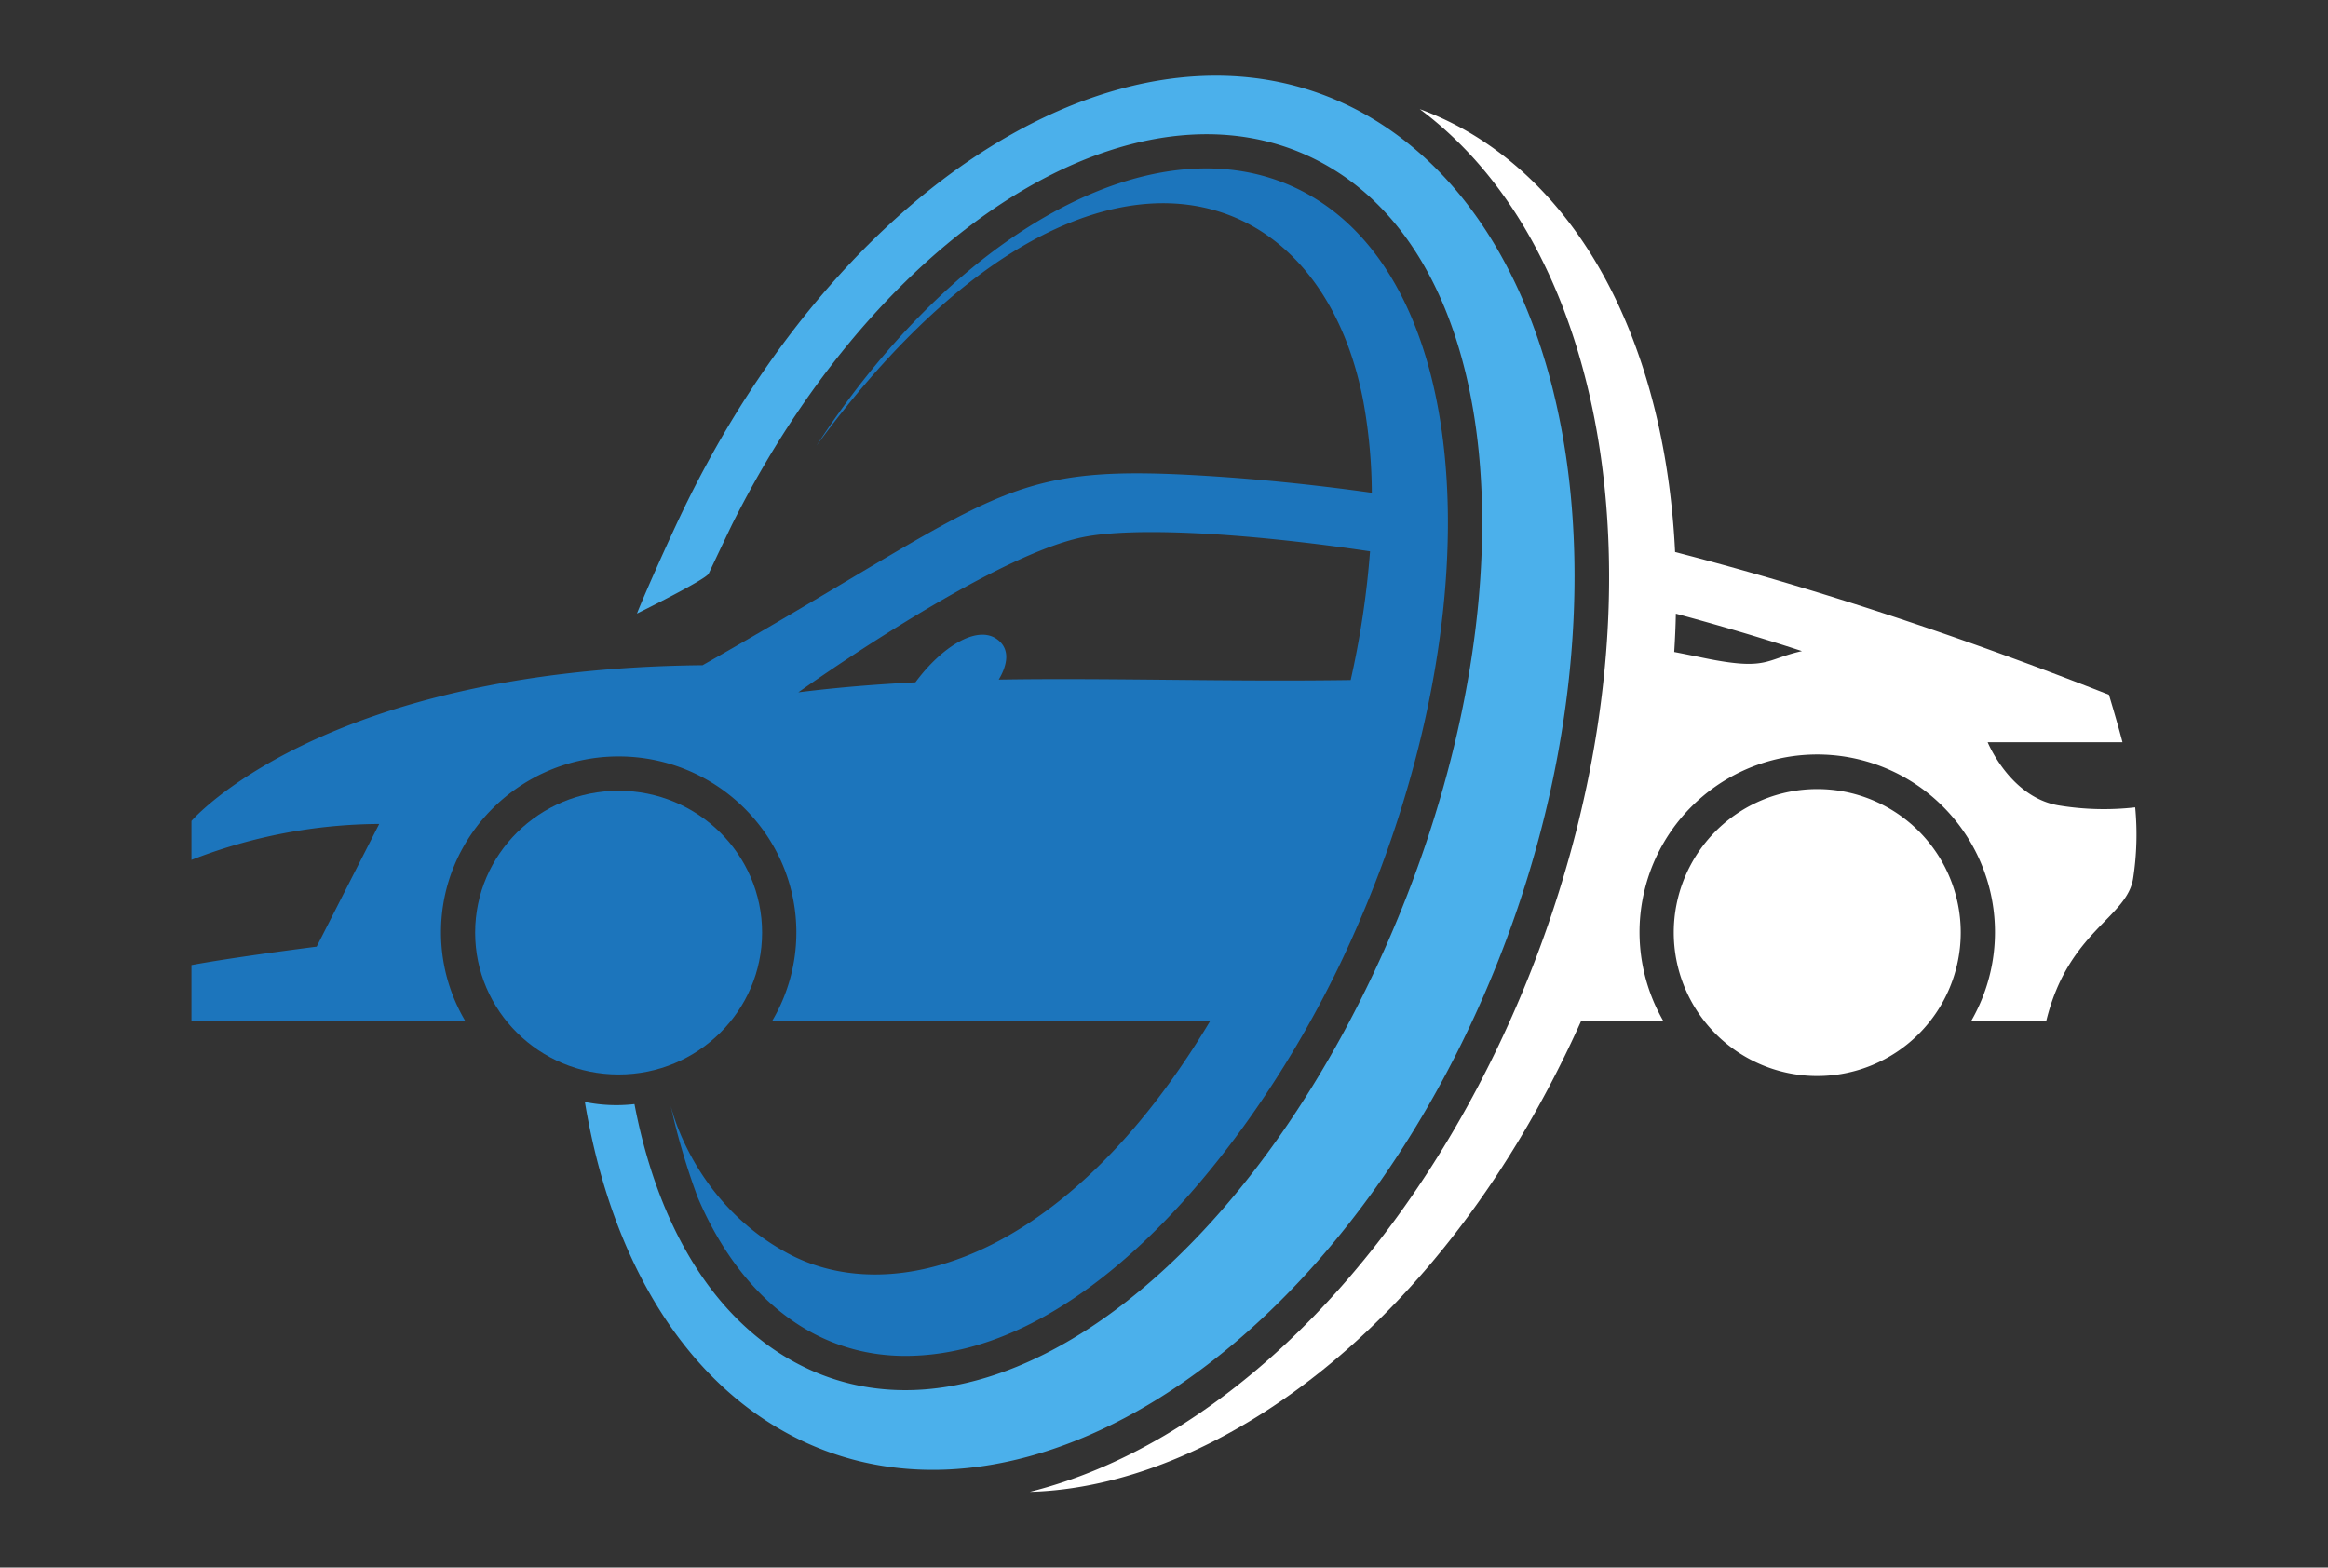 <svg xmlns="http://www.w3.org/2000/svg" viewBox="0 0 841.89 566.93"><rect x="0" y="0" width="841.89" height="566.93" fill="#333333" stroke="none"/><defs><style>.cls-1{fill:none;}.cls-2{fill:#4bb0eb;}.cls-3{fill:#1c75bc;}.cls-4{fill:#fff;}</style></defs><title>Obszar roboczy 2</title><g id="BG"><rect class="cls-1" width="841.89" height="566.93"/></g><g id="graphics"><path class="cls-2" d="M499.5,44.86C420.6-6,307,57.82,245.66,187.4c-3.82,8.07-12.08,26.33-15.31,34.5,0,0,24.9-12.26,25.93-14.44,1.32-2.79,7.42-15.69,8.78-18.41C321.56,76.63,419.31,20.72,483.74,62.25c66,42.54,68.62,172.14,12.84,290.06s-148.84,179.53-214.83,137c-27-17.41-44.63-49.79-52.3-90a57.34,57.34,0,0,1-17.94-.77c8.45,50.92,30.73,92.82,66,115.57,78.9,50.86,192.56-13,253.85-142.56S578.39,95.72,499.5,44.86Z"/><path class="cls-3" d="M223.72,286c-28.66,0-51.89,23-51.89,51.3s23.23,51.3,51.89,51.3,51.88-23,51.88-51.3S252.37,286,223.72,286Z"/><path class="cls-3" d="M223.72,273.58c35.43,0,64.27,28.57,64.27,63.69a62.78,62.78,0,0,1-8.77,32H437.64c-51.91,86.7-114.86,104.25-152.52,84.14-31.64-16.89-41-47.26-42.56-53.46a250.52,250.52,0,0,0,9.72,33c14.11,33.26,39.82,57.44,75.11,57.44,66.91,0,127.63-79.17,158-143.37C538.83,234,536.42,111,477,72.66c-51.56-33.23-128.37,6.44-181.72,88.52C388.29,34.34,477,59.51,493.1,145.53a190,190,0,0,1,3,32.69c-22.84-3.2-43.45-5.15-61.89-6.24-72.62-4.28-72.62,7.51-180.13,68.61-137.69,1.35-184.84,56.32-184.84,56.32V311a189.3,189.3,0,0,1,67.9-13l-22.63,44.38s-29.73,3.75-45.27,6.66v20.18h99a62.78,62.78,0,0,1-8.76-32C159.45,302.15,188.28,273.58,223.72,273.58Zm167.86-79.3c17.48-3.57,55.89-2,103.88,5.12a322.34,322.34,0,0,1-7,46.54c-45.4.65-87.07-.82-127.27-.16,2.94-4.93,4.58-11.12-.93-14.8-7.2-4.8-19.77,3-29.21,15.79-14.19.73-28.27,1.85-42.34,3.62C288.69,250.39,357.49,201.23,391.58,194.28Z"/><path class="cls-4" d="M657.18,285.38a51.89,51.89,0,1,0,51.89,51.89A51.89,51.89,0,0,0,657.18,285.38Z"/><path class="cls-4" d="M772.16,292a100.14,100.14,0,0,1-27.88-.74c-17.45-3.09-25.47-22.83-25.47-22.83h48.76c-1.37-5.21-3-10.83-4.9-17.16-58.75-23.12-110.84-39.71-156.89-51.61-3.23-66.15-27.58-122.1-71.35-149.86a111,111,0,0,0-21-10.34c42.17,31.47,61.89,85.69,67,138.29,4.28,43.75-.76,90.78-14.26,136.83a422,422,0,0,1-23.63,62.27C501.84,463,437.71,523.24,372.41,539.56c65.29-1.72,148.77-57.52,199.4-170.33H601.5a64.27,64.27,0,1,1,111.37,0H740c8-32.7,29.41-37.27,31.45-51.77A103.94,103.94,0,0,0,772.16,292ZM616,237.92q-5.35-1.11-10.54-2.12c.29-4.65.5-9.28.59-13.86,15.14,4.08,30.41,8.57,45.6,13.54C638.3,238.44,639.36,242.75,616,237.92Z"/></g></svg>